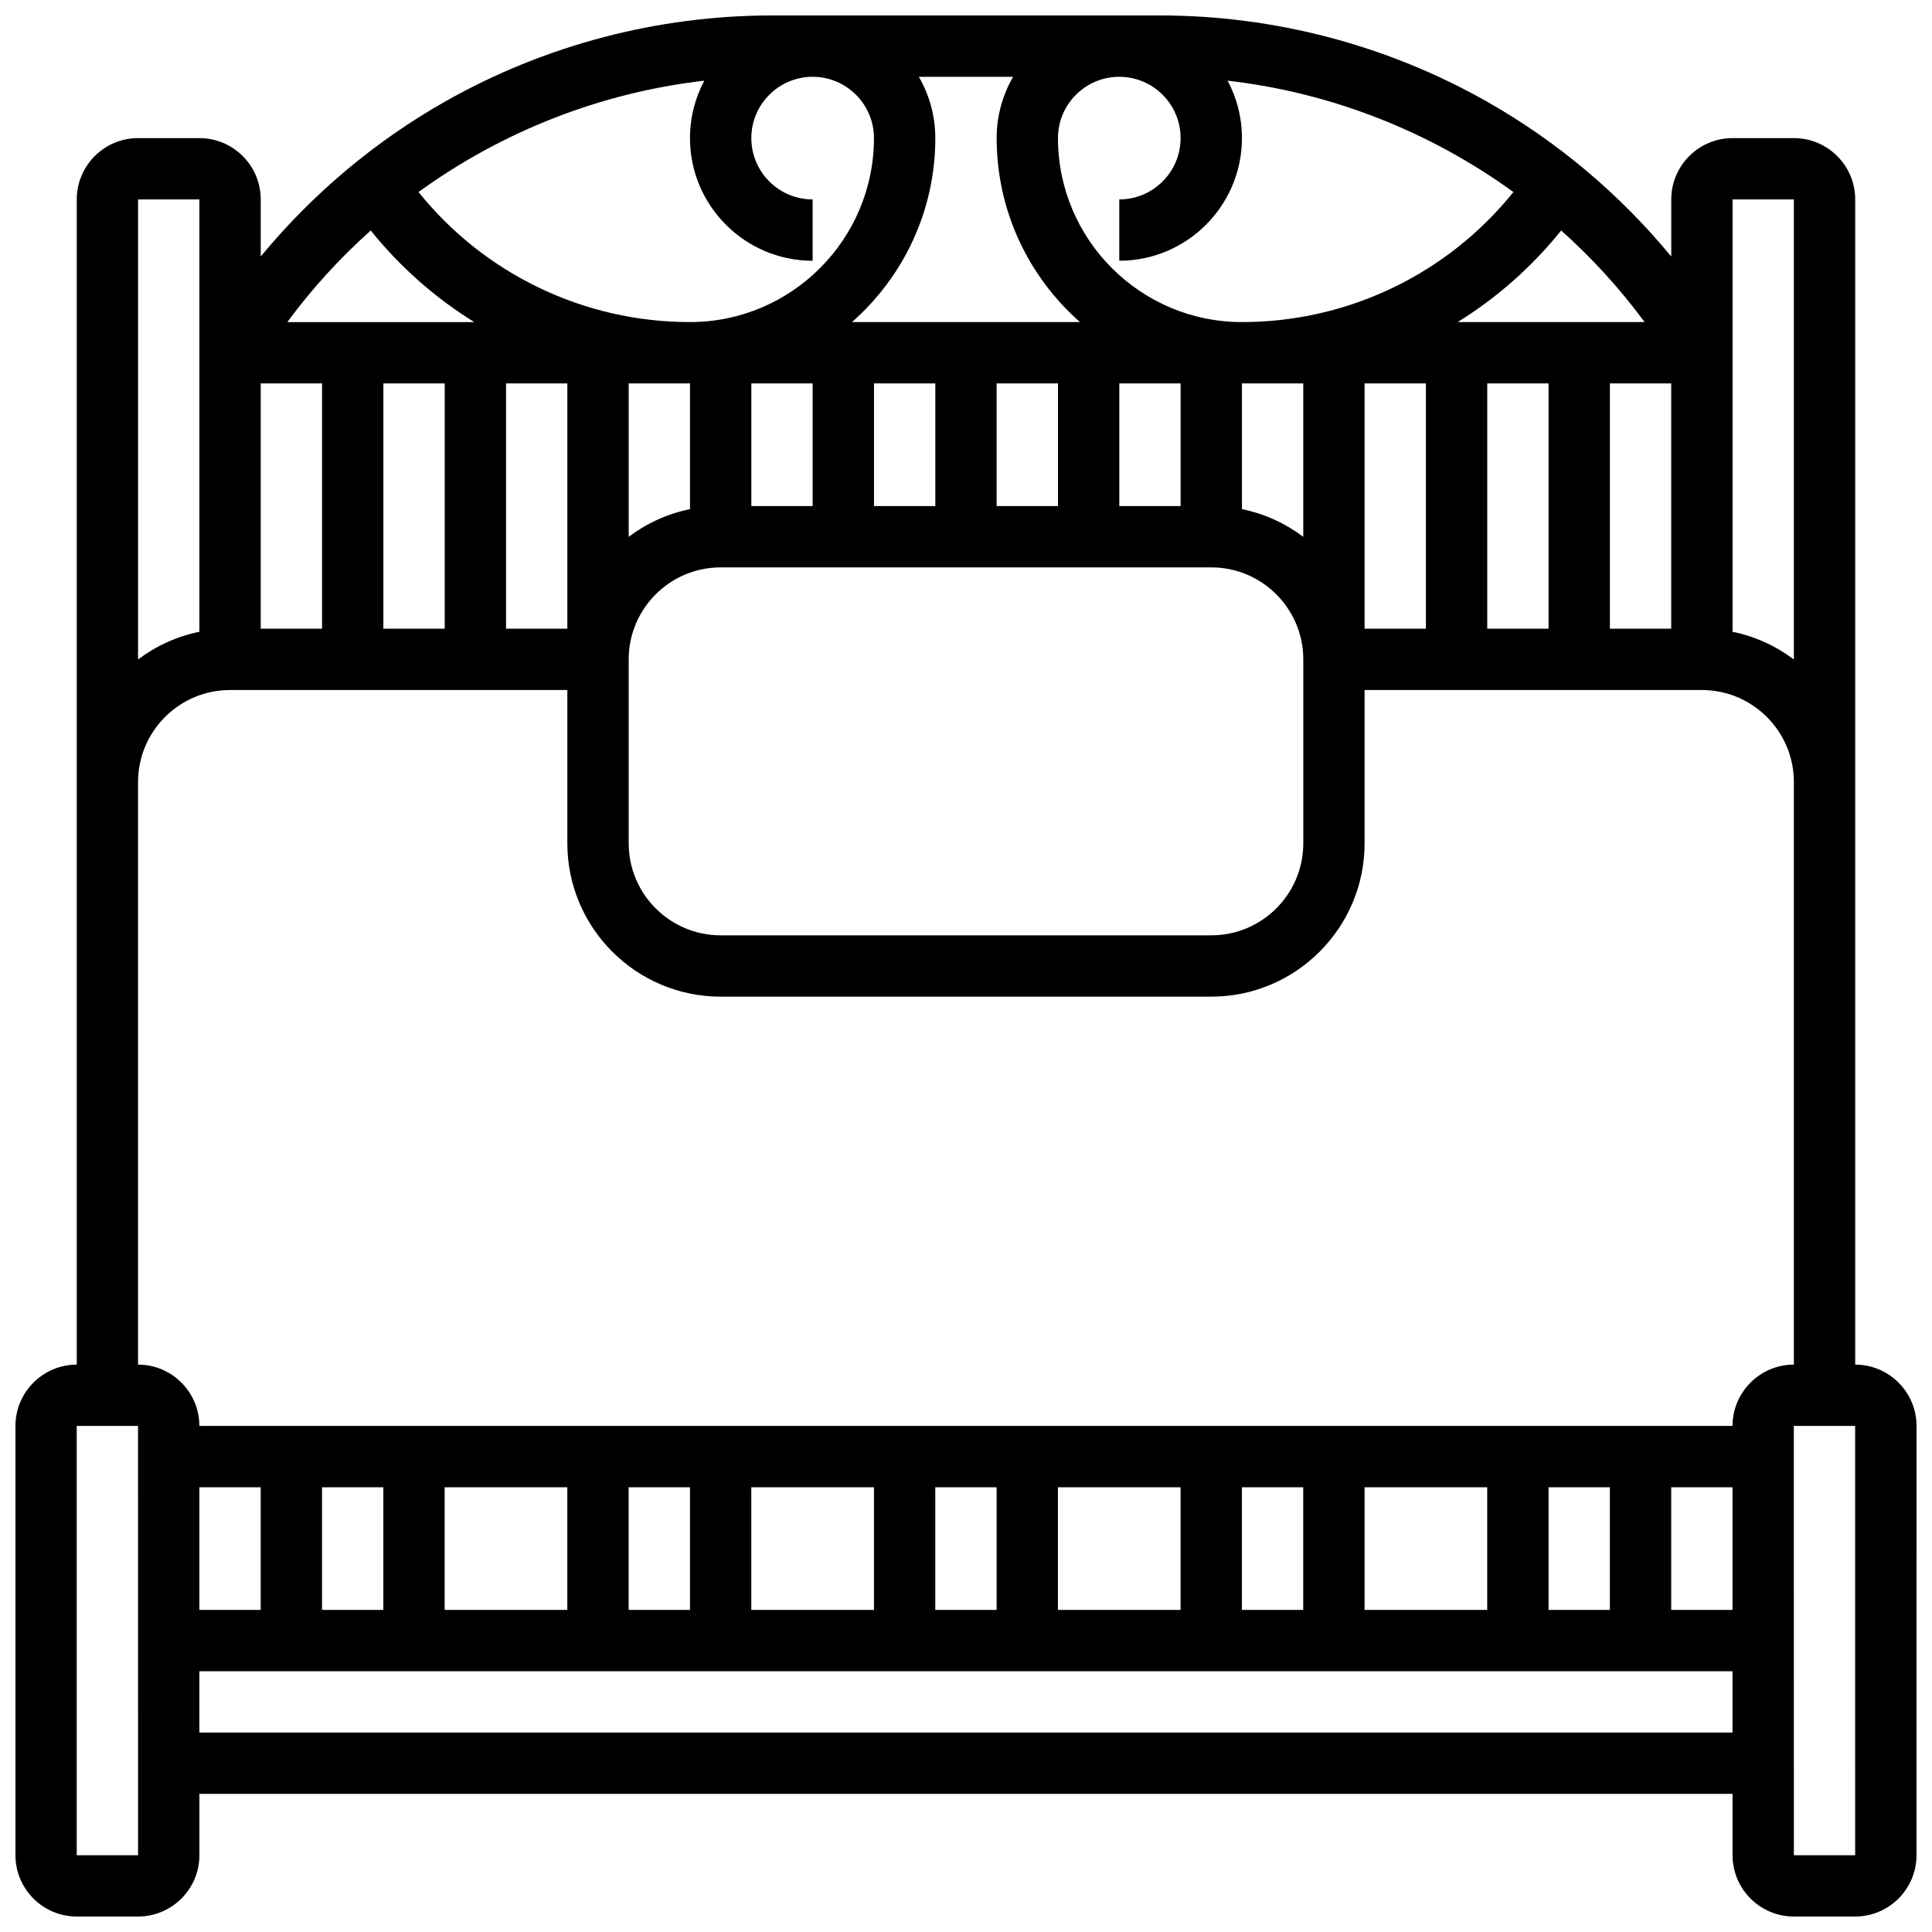 <?xml version="1.0" encoding="UTF-8"?>
<!-- Uploaded to: ICON Repo, www.svgrepo.com, Generator: ICON Repo Mixer Tools -->
<svg width="800px" height="800px" version="1.1" viewBox="144 144 512 512" xmlns="http://www.w3.org/2000/svg">
 <defs>
  <clipPath id="a">
   <path d="m148.09 148.09h503.81v503.81h-503.81z"/>
  </clipPath>
 </defs>
 <g clip-path="url(#a)">
  <path d="m635.65 505.64v-308.79c0-8.961-7.293-16.25-16.25-16.25h-16.25c-8.961 0-16.25 7.293-16.25 16.25v15.129c-13.625-16.516-30.211-30.508-48.926-41.102-26.328-14.902-56.227-22.781-86.477-22.781h-103.01c-30.246 0-60.145 7.879-86.469 22.781-18.711 10.594-35.297 24.586-48.922 41.102v-15.129c0-8.961-7.293-16.25-16.25-16.25h-16.254c-8.961 0-16.25 7.293-16.25 16.25v308.79c-8.961 0-16.25 7.293-16.25 16.25v113.76c0 8.961 7.293 16.25 16.25 16.25h16.25c8.961 0 16.25-7.293 16.25-16.25v-16.25h406.3v16.25c0 8.961 7.293 16.25 16.25 16.25h16.25c8.961 0 16.25-7.293 16.25-16.25l0.008-113.76c0-8.961-7.289-16.25-16.25-16.25zm-16.254-308.79v121.91c-4.727-3.555-10.25-6.109-16.25-7.332v-114.58zm-406.3 48.758h16.25v65.008h-16.25zm32.504 0h16.25v65.008h-16.25zm243.78 0v40.652c-4.727-3.555-10.25-6.109-16.25-7.332v-33.32zm-178.77 0h16.25v33.32c-6.004 1.223-11.523 3.773-16.25 7.332zm32.504 0h16.25v32.504h-16.25zm32.504 0h16.25v32.504h-16.25zm32.504 0h16.25v32.504h-16.25zm32.504 0h16.25v32.504h-16.25zm-70.836-16.254c13.523-11.922 22.078-29.352 22.078-48.754 0-5.918-1.598-11.465-4.371-16.25h24.996c-2.773 4.781-4.371 10.332-4.371 16.25 0 19.402 8.555 36.832 22.078 48.754zm-91.684 16.254h16.25v65.008h-16.25zm32.504 73.133c0-13.441 10.938-24.379 24.379-24.379h130.02c13.441 0 24.379 10.938 24.379 24.379v48.754c0 13.441-10.938 24.379-24.379 24.379h-130.02c-13.441 0-24.379-10.938-24.379-24.379zm195.02-73.133h16.25v65.008h-16.25zm32.504 0h16.25v65.008h-16.25zm32.504 0h16.25v65.008h-16.25zm9.199-16.254h-49.539c10.348-6.41 19.645-14.582 27.43-24.27 8.137 7.266 15.562 15.383 22.109 24.27zm-34.77-34.461c-17.441 21.707-43.797 34.461-71.941 34.461-26.883 0-48.754-21.871-48.754-48.754 0-8.961 7.293-16.25 16.25-16.25 8.961 0 16.25 7.293 16.25 16.25 0 8.961-7.293 16.25-16.25 16.25v16.25c17.922 0 32.504-14.582 32.504-32.504 0-5.496-1.375-10.672-3.793-15.215 27.504 3.152 53.609 13.477 75.734 29.512zm-214.42-29.508c-2.418 4.543-3.793 9.719-3.793 15.215 0 17.922 14.582 32.504 32.504 32.504v-16.254c-8.961 0-16.25-7.293-16.25-16.25 0-8.961 7.293-16.25 16.25-16.25 8.961 0 16.25 7.293 16.25 16.25 0 26.883-21.871 48.754-48.754 48.754-28.145 0-54.5-12.754-71.941-34.461 22.125-16.035 48.23-26.359 75.734-29.508zm-88.395 39.699c7.785 9.688 17.078 17.863 27.43 24.27h-49.539c6.547-8.887 13.973-17.004 22.109-24.27zm-45.414-8.234v114.58c-6 1.223-11.523 3.773-16.25 7.332v-121.91zm-16.25 438.8h-16.254v-113.77h16.25zm16.25-97.512h16.25v32.504h-16.25zm406.3 0v32.504h-16.25v-32.504zm-32.504 32.504h-16.25v-32.504h16.25zm-32.504 0h-32.504v-32.504h32.504zm-48.758 0h-16.25v-32.504h16.25zm-32.504 0h-32.504v-32.504h32.504zm-48.754 0h-16.25v-32.504h16.25zm-32.504 0h-32.504v-32.504h32.504zm-48.758 0h-16.25v-32.504h16.25zm-32.504 0h-32.504v-32.504h32.504zm-48.754 0h-16.254v-32.504h16.25zm-48.758 32.504v-16.25h406.3v16.25zm406.3-81.262h-406.3c0-8.961-7.293-16.25-16.25-16.25v-154.39c0-13.441 10.938-24.379 24.379-24.379h89.387v40.629c0 22.402 18.227 40.629 40.629 40.629h130.02c22.402 0 40.629-18.227 40.629-40.629v-40.629h89.387c13.441 0 24.379 10.938 24.379 24.379v154.39c-8.965 0-16.254 7.289-16.254 16.25zm32.504 113.77h-16.25l-0.004-113.77h16.25z"/>
 </g>
</svg>